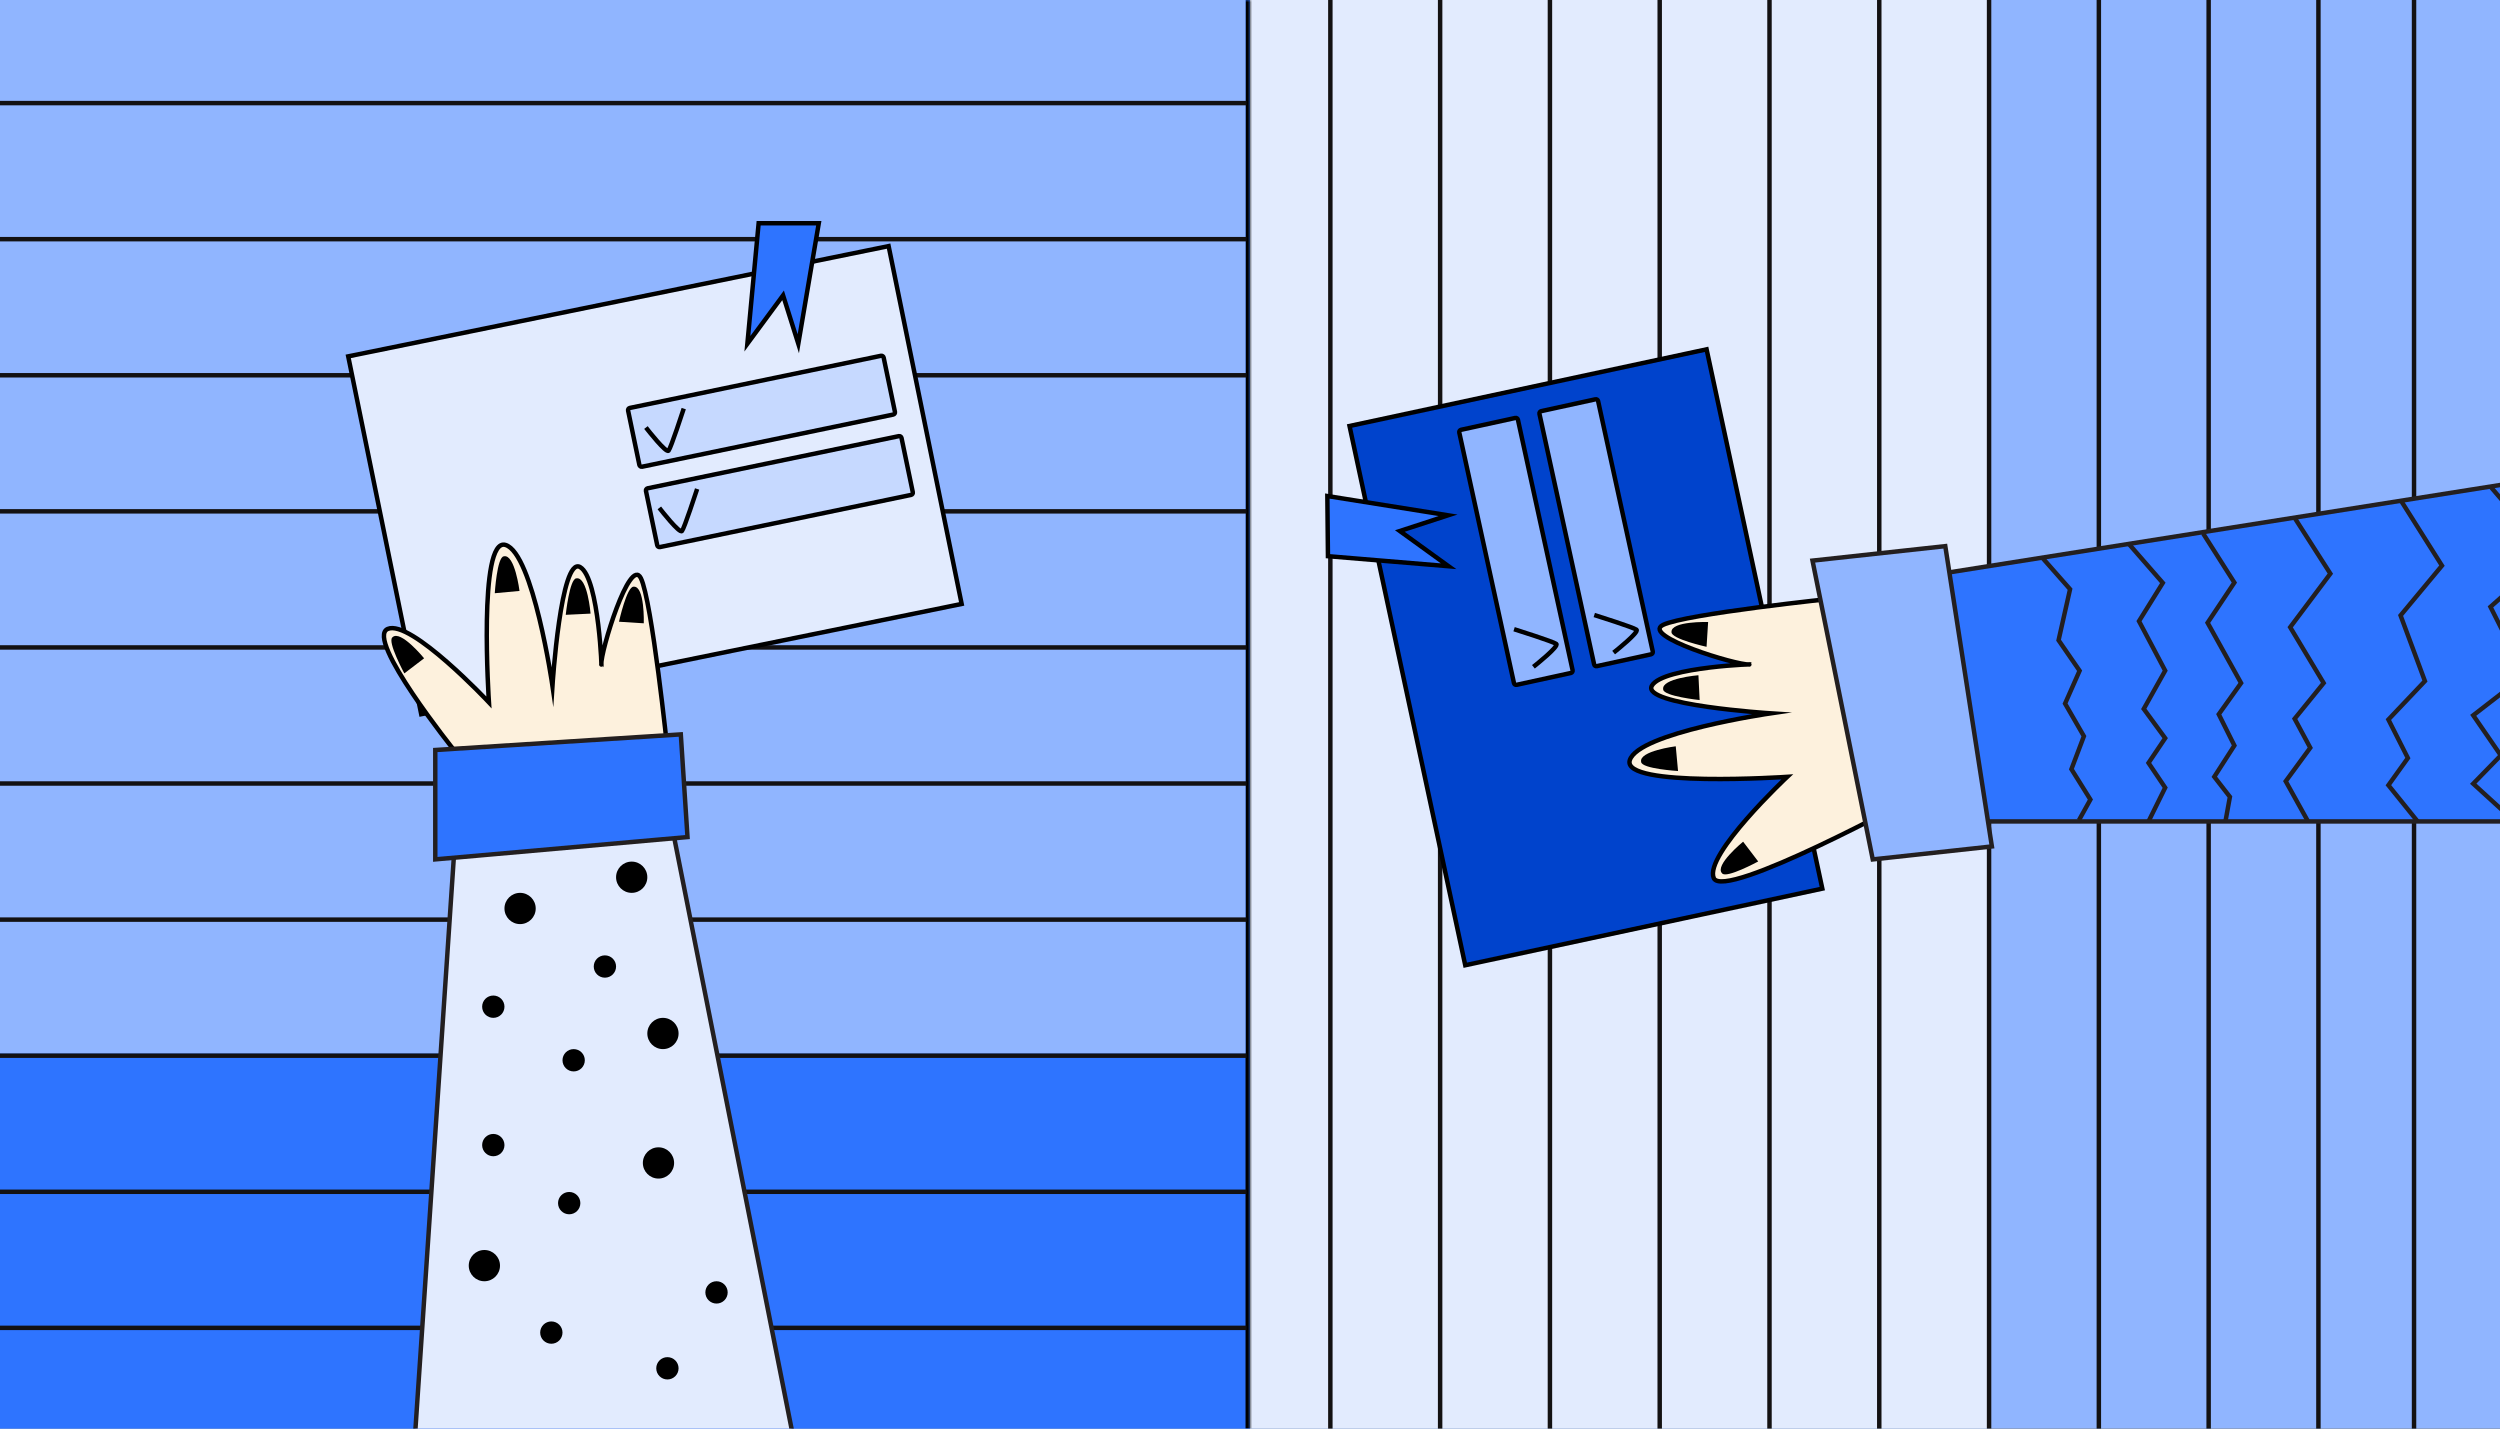 <svg width="560" height="320" viewBox="0 0 560 320" fill="none" xmlns="http://www.w3.org/2000/svg">
<rect x="0" y="0" width="560" height="320" fill="#333333" stroke="none"/>
<g clip-path="url(#clip0_4729_3389)">
<rect width="560" height="320" fill="#90B5FF"/>
<rect x="280" width="166" height="320" fill="#E2EBFE"/>
<path d="M519.325 332L519.325 2.65311e-06" stroke="#131112" stroke-miterlimit="10"/>
<path d="M540.744 332L540.744 2.65311e-06" stroke="#131112" stroke-miterlimit="10"/>
<path d="M494.736 332L494.736 2.65311e-06" stroke="#131112" stroke-miterlimit="10"/>
<path d="M470.141 332L470.141 2.65311e-06" stroke="#131112" stroke-miterlimit="10"/>
<path d="M445.553 332L445.553 2.65311e-06" stroke="#131112" stroke-miterlimit="10"/>
<path d="M420.956 332L420.956 2.65311e-06" stroke="#131112" stroke-miterlimit="10"/>
<path d="M396.367 332L396.367 2.65311e-06" stroke="#131112" stroke-miterlimit="10"/>
<path d="M371.774 332L371.774 2.65311e-06" stroke="#131112" stroke-miterlimit="10"/>
<path d="M347.184 332L347.184 2.65311e-06" stroke="#131112" stroke-miterlimit="10"/>
<path d="M322.589 332L322.589 2.65311e-06" stroke="#131112" stroke-miterlimit="10"/>
<path d="M298 332L298 2.65311e-06" stroke="#131112" stroke-miterlimit="10"/>
<mask id="path-13-inside-1_4729_3389" fill="white">
<path d="M0 0H280V321H0V0Z"/>
</mask>
<path d="M0 0H280V321H0V0Z" fill="#2E74FF"/>
<path d="M279 0V321H281V0H279Z" fill="black" mask="url(#path-13-inside-1_4729_3389)"/>
<rect width="279" height="236" fill="#90B5FF"/>
<path d="M-1 297.441H279.219" stroke="#131112" stroke-miterlimit="10"/>
<path d="M-1 266.961H279.219" stroke="#131112" stroke-miterlimit="10"/>
<path d="M-1 236.474H279.219" stroke="#131112" stroke-miterlimit="10"/>
<path d="M-1 205.996H279.219" stroke="#131112" stroke-miterlimit="10"/>
<path d="M-1 175.507H279.219" stroke="#131112" stroke-miterlimit="10"/>
<path d="M-1 145.027H279.219" stroke="#131112" stroke-miterlimit="10"/>
<path d="M-1 114.541H279.219" stroke="#131112" stroke-miterlimit="10"/>
<path d="M-1 84.061H279.219" stroke="#131112" stroke-miterlimit="10"/>
<path d="M-1 53.574H279.219" stroke="#131112" stroke-miterlimit="10"/>
<path d="M-1 23.094H279.219" stroke="#131112" stroke-miterlimit="10"/>
<path d="M215.41 135.28L94.353 159.981L87.992 128.811L78 79.827L199.049 55.127L215.41 135.28Z" fill="#E2EBFE" stroke="black" stroke-miterlimit="10"/>
<path d="M183.41 50H169.936L167.41 77L175.41 66.158L178.82 77L183.41 50Z" fill="#2E74FF" stroke="black" stroke-miterlimit="10"/>
<rect x="140.591" y="91.481" width="58.466" height="13.448" rx="0.5" transform="rotate(-11.733 140.591 91.481)" fill="#C6D9FF" stroke="black"/>
<rect x="144.591" y="109.481" width="58.466" height="13.448" rx="0.5" transform="rotate(-11.733 144.591 109.481)" fill="#C6D9FF" stroke="black"/>
<path d="M145 96.162C145 96.162 149.235 101.597 149.764 100.946C150.294 100.295 153 92 153 92" stroke="black" stroke-linecap="square" stroke-linejoin="round"/>
<path d="M148 114.162C148 114.162 152.235 119.597 152.764 118.946C153.294 118.295 156 110 156 110" stroke="black" stroke-linecap="square" stroke-linejoin="round"/>
<path d="M382.276 78.25L408.2 199.051L377.097 205.727L328.216 216.214L302.292 95.422L382.276 78.25Z" fill="#0043CC" stroke="black" stroke-miterlimit="10"/>
<path d="M297.324 111.112L297.46 124.585L324.484 126.838L313.562 118.948L324.369 115.428L297.324 111.112Z" fill="#2E74FF" stroke="black" stroke-miterlimit="10"/>
<rect x="339.236" y="153.508" width="58.466" height="13.448" rx="0.5" transform="rotate(-102.313 339.236 153.508)" fill="#90B5FF" stroke="black"/>
<rect x="357.195" y="149.326" width="58.466" height="13.448" rx="0.5" transform="rotate(-102.313 357.195 149.326)" fill="#90B5FF" stroke="black"/>
<path d="M343.873 149.052C343.873 149.052 349.264 144.763 348.608 144.24C347.952 143.717 339.63 141.095 339.63 141.095" stroke="black" stroke-linecap="square" stroke-linejoin="round"/>
<path d="M361.841 145.87C361.841 145.87 367.233 141.581 366.576 141.058C365.92 140.535 357.598 137.913 357.598 137.913" stroke="black" stroke-linecap="square" stroke-linejoin="round"/>
<path d="M149.538 168.217C149.538 168.217 146.019 134.442 143.545 129.492C141.07 124.542 134.508 145.944 134.693 148.852C134.879 151.759 134.266 129.492 129.937 127.017C125.607 124.542 123.751 153.622 123.751 153.622C123.751 153.622 119.421 123.924 113.236 122.067C107.05 120.211 109.524 157.334 109.524 157.334C109.524 157.334 91.995 138.655 86.842 140.882C81.69 143.104 101.861 168.217 101.861 168.217L149.538 168.217Z" fill="#FDF1DD" stroke="black" stroke-miterlimit="10"/>
<path d="M87.912 142.751C89.7 140.963 95.001 147.459 95.001 147.459L90.572 150.838C90.572 150.838 86.688 143.685 87.906 142.757L87.912 142.751Z" fill="black"/>
<path d="M112.858 124.616C115.32 124.047 116.372 132.369 116.372 132.369L110.83 132.882C110.83 132.882 111.324 124.759 112.858 124.616Z" fill="black"/>
<path d="M129.114 129.554C131.601 129.096 132.287 137.449 132.287 137.449L126.726 137.721C126.726 137.721 127.574 129.628 129.108 129.548L129.114 129.554Z" fill="black"/>
<path d="M141.943 131.416C144.46 131.237 144.206 139.62 144.206 139.62L138.652 139.268C138.652 139.268 140.409 131.317 141.943 131.416Z" fill="black"/>
<path d="M177.5 321L150 182.5L102 187L93 321H177.5Z" fill="#E2EBFE" stroke="#231F20"/>
<path d="M154 187.5L152.5 164.5L97.5 168V192.5L154 187.5Z" fill="#2E74FF" stroke="#231F20"/>
<circle cx="141.5" cy="196.5" r="3.5" fill="black"/>
<circle cx="148.5" cy="231.5" r="3.5" fill="black"/>
<circle cx="147.5" cy="260.5" r="3.5" fill="black"/>
<circle cx="108.5" cy="283.5" r="3.5" fill="black"/>
<circle cx="116.5" cy="203.5" r="3.5" fill="black"/>
<circle cx="135.5" cy="216.5" r="2.5" fill="black"/>
<circle cx="110.5" cy="256.5" r="2.5" fill="black"/>
<circle cx="123.5" cy="298.5" r="2.5" fill="black"/>
<circle cx="110.5" cy="225.5" r="2.5" fill="black"/>
<circle cx="128.5" cy="237.5" r="2.5" fill="black"/>
<circle cx="160.5" cy="289.5" r="2.5" fill="black"/>
<circle cx="127.5" cy="269.5" r="2.5" fill="black"/>
<circle cx="149.5" cy="306.5" r="2.5" fill="black"/>
<path d="M411.217 134C411.217 134 377.442 137.52 372.492 139.994C367.542 142.468 388.944 149.031 391.851 148.845C394.759 148.66 372.492 149.272 370.017 153.602C367.542 157.932 396.622 159.787 396.622 159.787C396.622 159.787 366.923 164.117 365.067 170.303C363.211 176.488 400.334 174.014 400.334 174.014C400.334 174.014 381.655 191.544 383.882 196.696C386.104 201.849 429 178.5 429 178.5L411.217 134Z" fill="#FDF1DD" stroke="black" stroke-miterlimit="10"/>
<path d="M385.751 195.626C383.963 193.838 390.459 188.537 390.459 188.537L393.837 192.966C393.837 192.966 386.685 196.851 385.757 195.632L385.751 195.626Z" fill="black"/>
<path d="M367.616 170.68C367.047 168.218 375.369 167.167 375.369 167.167L375.882 172.709C375.882 172.709 367.759 172.214 367.616 170.68Z" fill="black"/>
<path d="M372.554 154.425C372.096 151.938 380.448 151.251 380.448 151.251L380.721 156.812C380.721 156.812 372.628 155.965 372.547 154.431L372.554 154.425Z" fill="black"/>
<path d="M374.416 141.596C374.237 139.078 382.62 139.332 382.62 139.332L382.268 144.886C382.268 144.886 374.317 143.13 374.416 141.596Z" fill="black"/>
<path d="M428.5 129.5L614.5 100V184H432.5L428.5 129.5Z" fill="#2E74FF" stroke="#231F20"/>
<path d="M446.18 189.599L435.744 122.334L406 125.579L419.498 192.51L446.18 189.599Z" fill="#90B5FF" stroke="#231F20"/>
<path d="M457.587 125.063L463.694 131.988L461.12 143.41L465.832 150.248L462.576 157.6L466.792 164.911L464 172.292L466.124 175.696L468.248 179.101L465.682 183.723" stroke="#231F20"/>
<path d="M477 122L484.467 130.569L479.133 139.138L485 150.228L480.2 158.797L485 165.35L481.267 170.894L485 176.439L481.267 184" stroke="#231F20"/>
<path d="M493.5 119.5L500.5 130.5L494.5 139.5L502 153L497 160L500.5 167L496 174L499.5 178.5L498.5 184" stroke="#231F20"/>
<path d="M514 116L522 128.5L513 140.5L520.5 153L514 161L517.5 167.5L512 175L517 184" stroke="#231F20"/>
<path d="M537.727 112L547 126.704L537.727 137.859L543.182 152.563L535 161.183L539.364 169.803L535 175.887L541.545 184" stroke="#231F20"/>
<path d="M557.864 109L571 124.317L557.864 135.937L565.591 151.254L554 160.232L560.182 169.211L554 175.549L563.273 184" stroke="#231F20"/>
</g>
<defs>
<clipPath id="clip0_4729_3389">
<rect width="560" height="320" fill="white"/>
</clipPath>
</defs>
</svg>
